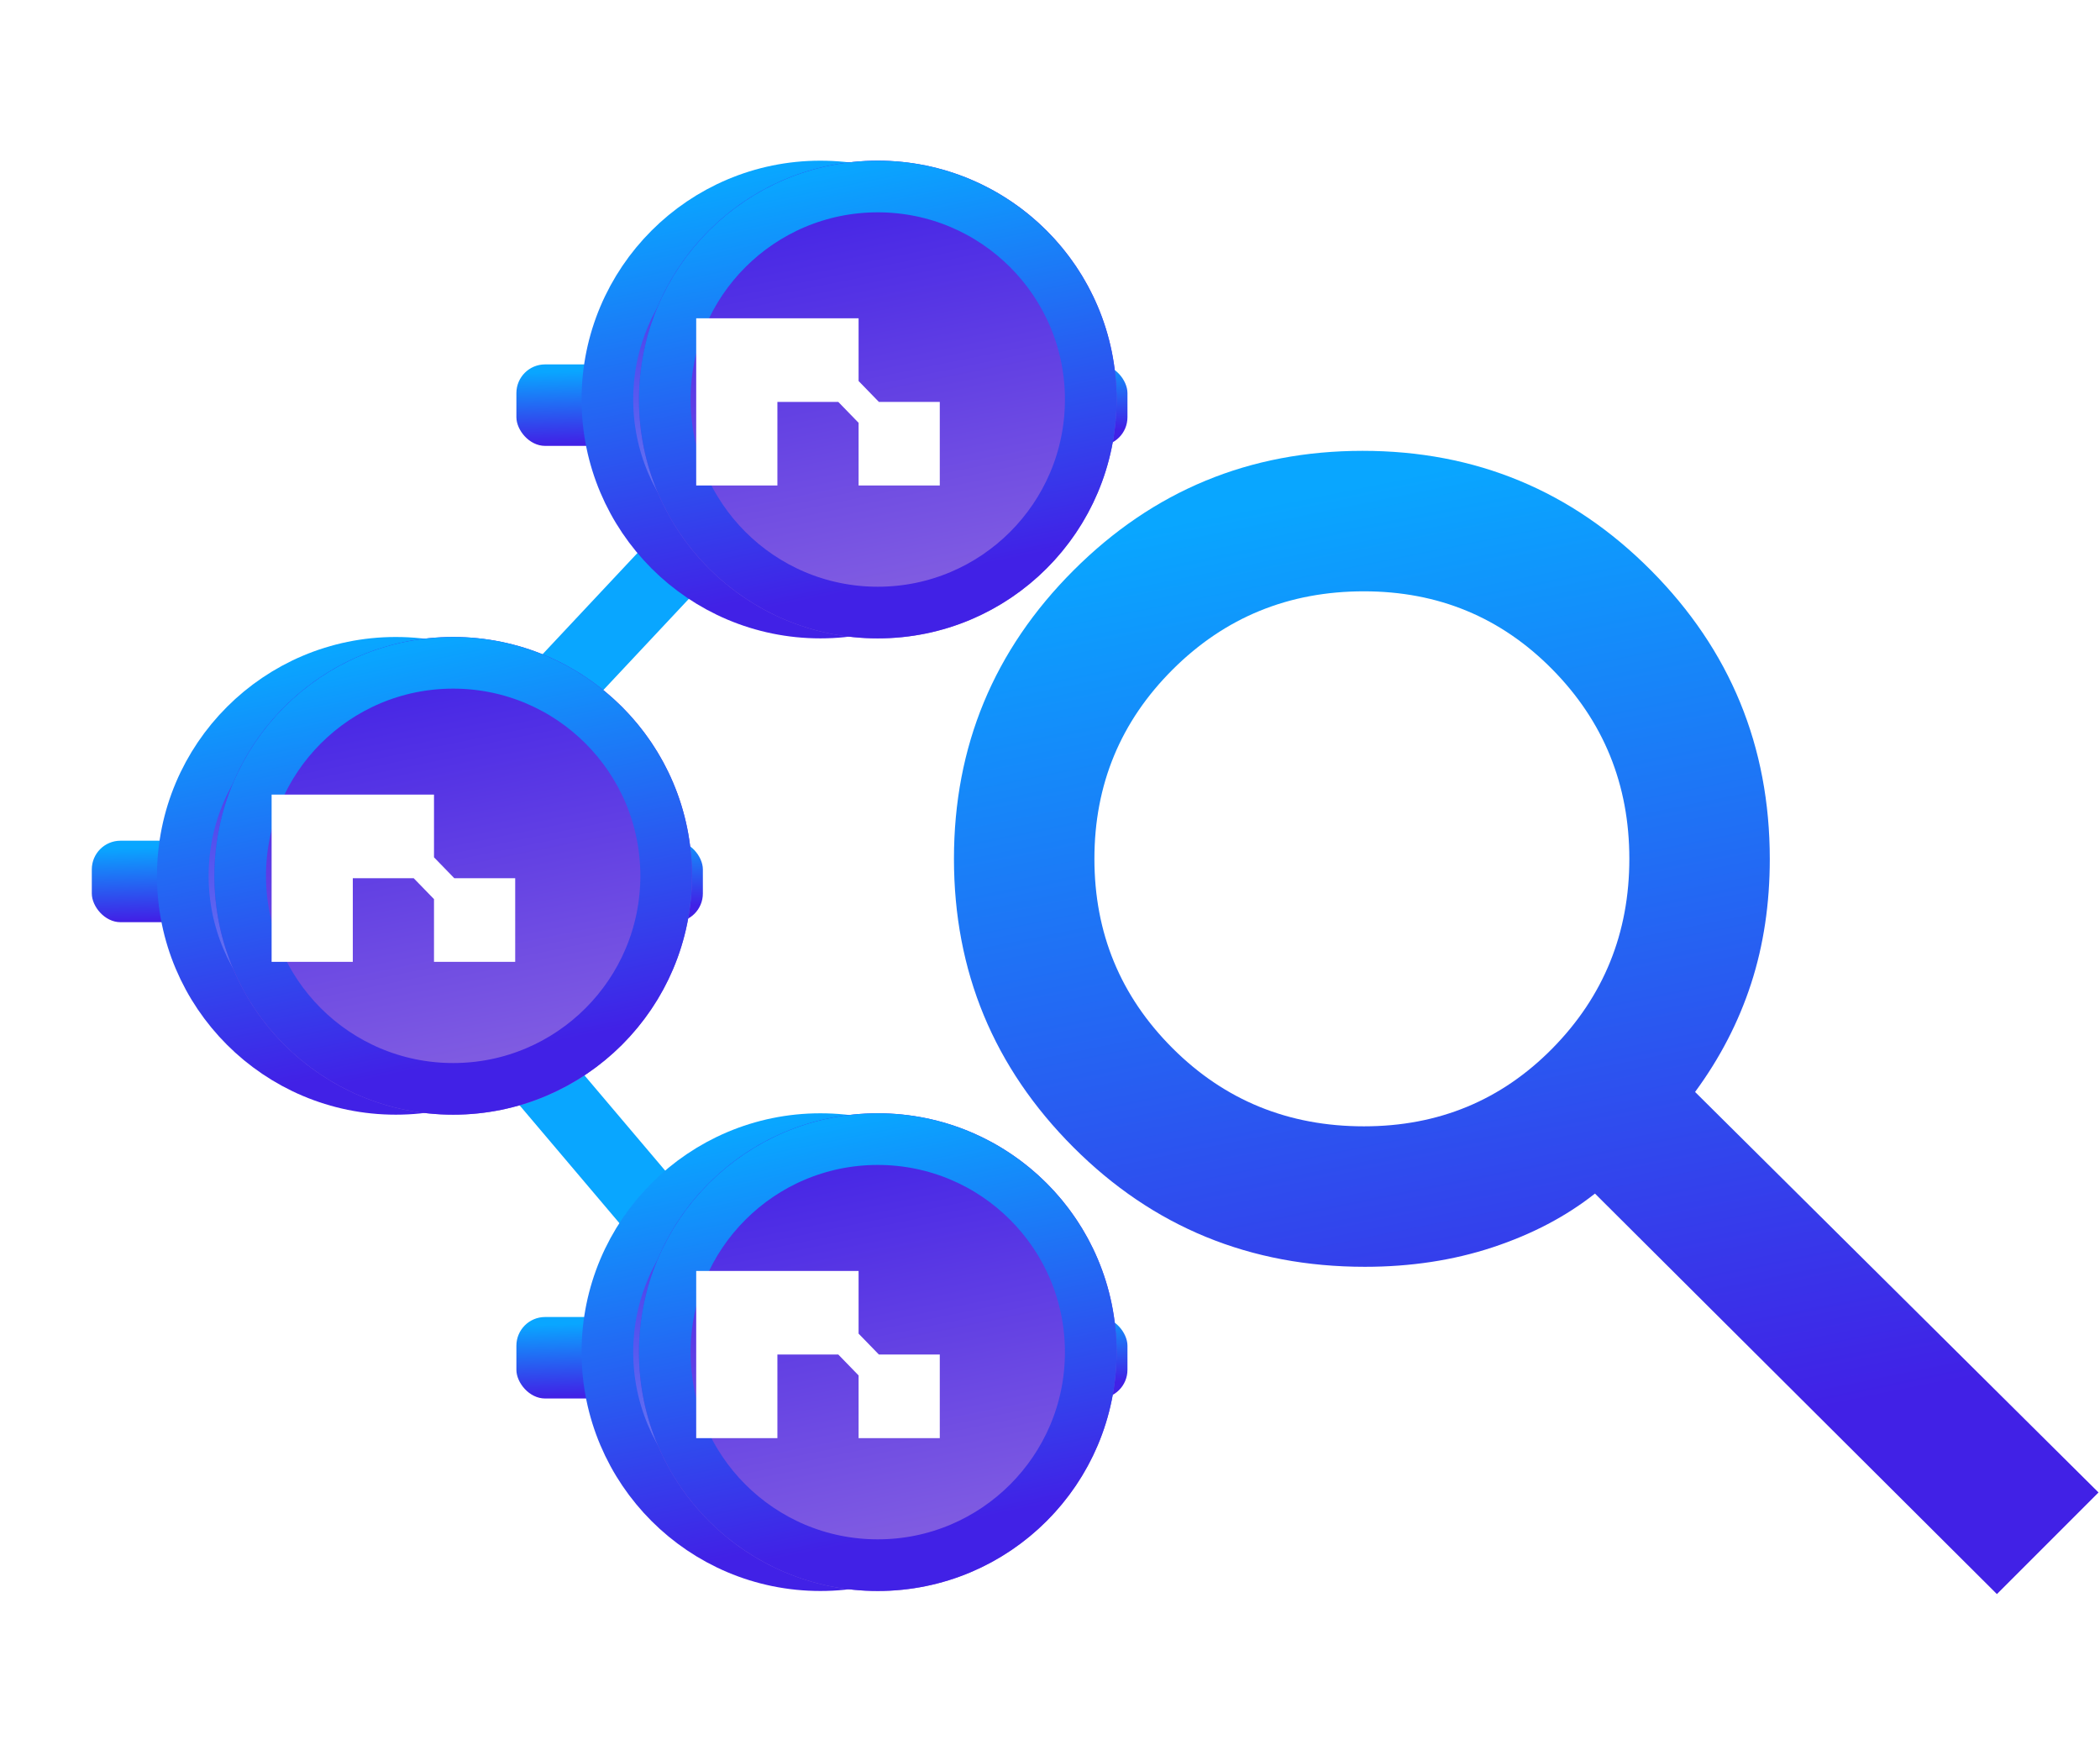 <svg width="366" height="305" viewBox="0 0 366 305" fill="none" xmlns="http://www.w3.org/2000/svg">
<line x1="122.377" y1="93.104" x2="62.377" y2="157.104" stroke="url(#paint0_linear_9_633)" stroke-width="12"/>
<line x1="61.578" y1="149.121" x2="122.578" y2="221.121" stroke="url(#paint1_linear_9_633)" stroke-width="12"/>
<rect x="16" y="146.5" width="106.5" height="14.2" rx="5" fill="url(#paint2_linear_9_633)"/>
<circle cx="68.981" cy="152.621" r="37.121" fill="url(#paint3_linear_9_633)" stroke="url(#paint4_linear_9_633)" stroke-width="9"/>
<path d="M47.338 167.604V138.47H75.64V149.395L79.178 153.037H89.791V167.604H75.64V156.679L72.102 153.037H61.489V167.604H47.338Z" fill="white"/>
<g style="mix-blend-mode:hard-light" filter="url(#filter0_f_9_633)">
<path d="M47.338 167.604V138.47H75.64V149.395L79.178 153.037H89.791V167.604H75.64V156.679L72.102 153.037H61.489V167.604H47.338Z" fill="white" fill-opacity="0.19"/>
<path d="M47.338 167.604V138.47H75.64V149.395L79.178 153.037H89.791V167.604H75.64V156.679L72.102 153.037H61.489V167.604H47.338Z" stroke="black"/>
</g>
<g style="mix-blend-mode:hard-light" filter="url(#filter1_f_9_633)">
<g filter="url(#filter2_d_9_633)">
<circle cx="68.981" cy="152.621" r="41.621" fill="url(#paint5_linear_9_633)"/>
<circle cx="68.981" cy="152.621" r="37.121" stroke="url(#paint6_linear_9_633)" stroke-width="9"/>
</g>
<path d="M47.338 167.604V138.47H75.64V149.395L79.178 153.037H89.791V167.604H75.64V156.679L72.102 153.037H61.489V167.604H47.338Z" fill="white"/>
</g>
<rect x="90" y="63.5" width="106.5" height="14.2" rx="5" fill="url(#paint7_linear_9_633)"/>
<circle cx="142.981" cy="69.621" r="37.121" fill="url(#paint8_linear_9_633)" stroke="url(#paint9_linear_9_633)" stroke-width="9"/>
<path d="M121.338 84.604V55.469H149.64V66.395L153.178 70.037H163.791V84.604H149.64V73.679L146.102 70.037H135.489V84.604H121.338Z" fill="white"/>
<g style="mix-blend-mode:hard-light" filter="url(#filter3_f_9_633)">
<path d="M121.338 84.604V55.469H149.64V66.395L153.178 70.037H163.791V84.604H149.64V73.679L146.102 70.037H135.489V84.604H121.338Z" fill="white" fill-opacity="0.19"/>
<path d="M121.338 84.604V55.469H149.64V66.395L153.178 70.037H163.791V84.604H149.64V73.679L146.102 70.037H135.489V84.604H121.338Z" stroke="black"/>
</g>
<g style="mix-blend-mode:hard-light" filter="url(#filter4_f_9_633)">
<g filter="url(#filter5_d_9_633)">
<circle cx="142.981" cy="69.621" r="41.621" fill="url(#paint10_linear_9_633)"/>
<circle cx="142.981" cy="69.621" r="37.121" stroke="url(#paint11_linear_9_633)" stroke-width="9"/>
</g>
<path d="M121.338 84.604V55.469H149.64V66.395L153.178 70.037H163.791V84.604H149.64V73.679L146.102 70.037H135.489V84.604H121.338Z" fill="white"/>
</g>
<rect x="90" y="229.5" width="106.5" height="14.2" rx="5" fill="url(#paint12_linear_9_633)"/>
<circle cx="142.981" cy="235.621" r="37.121" fill="url(#paint13_linear_9_633)" stroke="url(#paint14_linear_9_633)" stroke-width="9"/>
<path d="M121.338 250.604V221.469H149.64V232.395L153.178 236.037H163.791V250.604H149.64V239.679L146.102 236.037H135.489V250.604H121.338Z" fill="white"/>
<g style="mix-blend-mode:hard-light" filter="url(#filter6_f_9_633)">
<path d="M121.338 250.604V221.469H149.64V232.395L153.178 236.037H163.791V250.604H149.64V239.679L146.102 236.037H135.489V250.604H121.338Z" fill="white" fill-opacity="0.19"/>
<path d="M121.338 250.604V221.469H149.64V232.395L153.178 236.037H163.791V250.604H149.64V239.679L146.102 236.037H135.489V250.604H121.338Z" stroke="black"/>
</g>
<g style="mix-blend-mode:hard-light" filter="url(#filter7_f_9_633)">
<g filter="url(#filter8_d_9_633)">
<circle cx="142.981" cy="235.621" r="41.621" fill="url(#paint15_linear_9_633)"/>
<circle cx="142.981" cy="235.621" r="37.121" stroke="url(#paint16_linear_9_633)" stroke-width="9"/>
</g>
<path d="M121.338 250.604V221.47H149.64V232.395L153.178 236.037H163.791V250.604H149.64V239.679L146.102 236.037H135.489V250.604H121.338Z" fill="white"/>
</g>
<path d="M205.628 161L215.132 142.1H220.154L229.604 161H223.718L218.669 151.118C218.453 150.686 218.255 150.29 218.075 149.93C217.913 149.552 217.769 149.192 217.643 148.85C217.517 148.508 217.4 148.184 217.292 147.878C217.184 147.554 217.085 147.239 216.995 146.933H218.156C218.066 147.257 217.958 147.59 217.832 147.932C217.724 148.256 217.598 148.589 217.454 148.931C217.31 149.273 217.148 149.624 216.968 149.984C216.806 150.344 216.626 150.722 216.428 151.118L211.406 161H205.628ZM210.191 158.462L211.973 154.493H223.367L224.123 158.462H210.191ZM233.557 161.297C232.351 161.297 231.442 161.054 230.83 160.568C230.236 160.082 229.939 159.425 229.939 158.597C229.939 157.895 230.245 157.274 230.857 156.734C231.469 156.176 232.369 155.897 233.557 155.897C234.763 155.897 235.663 156.14 236.257 156.626C236.869 157.112 237.175 157.769 237.175 158.597C237.175 159.299 236.869 159.929 236.257 160.487C235.645 161.027 234.745 161.297 233.557 161.297ZM241.432 161V156.086H246.643V147.014H241.432V142.1H257.686V147.014H252.475V156.086H257.686V161H241.432ZM265.577 161.297C264.371 161.297 263.462 161.054 262.85 160.568C262.256 160.082 261.959 159.425 261.959 158.597C261.959 157.895 262.265 157.274 262.877 156.734C263.489 156.176 264.389 155.897 265.577 155.897C266.783 155.897 267.683 156.14 268.277 156.626C268.889 157.112 269.195 157.769 269.195 158.597C269.195 159.299 268.889 159.929 268.277 160.487C267.665 161.027 266.765 161.297 265.577 161.297Z" fill="white"/>
<path d="M348.032 277.781L277.98 207.99C272.945 211.969 267.003 215.09 260.152 217.354C253.301 219.618 245.876 220.75 237.876 220.75C217.883 220.75 200.949 213.806 187.074 199.917C173.199 186.028 166.261 169.274 166.261 149.656C166.261 130.038 173.206 113.285 187.095 99.396C200.983 85.507 217.78 78.562 237.485 78.562C257.19 78.562 273.944 85.507 287.746 99.396C301.548 113.285 308.449 130.051 308.449 149.695C308.449 157.482 307.364 164.717 305.194 171.401C303.023 178.085 299.768 184.379 295.428 190.281L365.74 260.073L348.032 277.781ZM237.707 196.271C250.71 196.271 261.672 191.735 270.592 182.664C279.51 173.593 283.97 162.59 283.97 149.656C283.97 136.722 279.497 125.72 270.553 116.648C261.608 107.577 250.66 103.042 237.707 103.042C224.611 103.042 213.509 107.577 204.402 116.648C195.294 125.72 190.74 136.722 190.74 149.656C190.74 162.59 195.281 173.593 204.363 182.664C213.444 191.735 224.559 196.271 237.707 196.271Z" fill="url(#paint17_linear_9_633)"/>
<defs>
<filter id="filter0_f_9_633" x="20.438" y="111.57" width="96.253" height="82.934" filterUnits="userSpaceOnUse" color-interpolation-filters="sRGB">
<feFlood flood-opacity="0" result="BackgroundImageFix"/>
<feBlend mode="normal" in="SourceGraphic" in2="BackgroundImageFix" result="shape"/>
<feGaussianBlur stdDeviation="13.45" result="effect1_foregroundBlur_9_633"/>
</filter>
<filter id="filter1_f_9_633" x="0.16" y="83.8" width="137.641" height="137.641" filterUnits="userSpaceOnUse" color-interpolation-filters="sRGB">
<feFlood flood-opacity="0" result="BackgroundImageFix"/>
<feBlend mode="normal" in="SourceGraphic" in2="BackgroundImageFix" result="shape"/>
<feGaussianBlur stdDeviation="13.6" result="effect1_foregroundBlur_9_633"/>
</filter>
<filter id="filter2_d_9_633" x="27.36" y="106" width="98.241" height="93.241" filterUnits="userSpaceOnUse" color-interpolation-filters="sRGB">
<feFlood flood-opacity="0" result="BackgroundImageFix"/>
<feColorMatrix in="SourceAlpha" type="matrix" values="0 0 0 0 0 0 0 0 0 0 0 0 0 0 0 0 0 0 127 0" result="hardAlpha"/>
<feOffset dx="10"/>
<feGaussianBlur stdDeviation="2.5"/>
<feComposite in2="hardAlpha" operator="out"/>
<feColorMatrix type="matrix" values="0 0 0 0 0 0 0 0 0 0 0 0 0 0 0 0 0 0 0.56 0"/>
<feBlend mode="normal" in2="BackgroundImageFix" result="effect1_dropShadow_9_633"/>
<feBlend mode="normal" in="SourceGraphic" in2="effect1_dropShadow_9_633" result="shape"/>
</filter>
<filter id="filter3_f_9_633" x="94.438" y="28.57" width="96.253" height="82.934" filterUnits="userSpaceOnUse" color-interpolation-filters="sRGB">
<feFlood flood-opacity="0" result="BackgroundImageFix"/>
<feBlend mode="normal" in="SourceGraphic" in2="BackgroundImageFix" result="shape"/>
<feGaussianBlur stdDeviation="13.45" result="effect1_foregroundBlur_9_633"/>
</filter>
<filter id="filter4_f_9_633" x="74.16" y="0.8" width="137.641" height="137.641" filterUnits="userSpaceOnUse" color-interpolation-filters="sRGB">
<feFlood flood-opacity="0" result="BackgroundImageFix"/>
<feBlend mode="normal" in="SourceGraphic" in2="BackgroundImageFix" result="shape"/>
<feGaussianBlur stdDeviation="13.6" result="effect1_foregroundBlur_9_633"/>
</filter>
<filter id="filter5_d_9_633" x="101.36" y="23" width="98.241" height="93.241" filterUnits="userSpaceOnUse" color-interpolation-filters="sRGB">
<feFlood flood-opacity="0" result="BackgroundImageFix"/>
<feColorMatrix in="SourceAlpha" type="matrix" values="0 0 0 0 0 0 0 0 0 0 0 0 0 0 0 0 0 0 127 0" result="hardAlpha"/>
<feOffset dx="10"/>
<feGaussianBlur stdDeviation="2.5"/>
<feComposite in2="hardAlpha" operator="out"/>
<feColorMatrix type="matrix" values="0 0 0 0 0 0 0 0 0 0 0 0 0 0 0 0 0 0 0.56 0"/>
<feBlend mode="normal" in2="BackgroundImageFix" result="effect1_dropShadow_9_633"/>
<feBlend mode="normal" in="SourceGraphic" in2="effect1_dropShadow_9_633" result="shape"/>
</filter>
<filter id="filter6_f_9_633" x="94.438" y="194.569" width="96.253" height="82.934" filterUnits="userSpaceOnUse" color-interpolation-filters="sRGB">
<feFlood flood-opacity="0" result="BackgroundImageFix"/>
<feBlend mode="normal" in="SourceGraphic" in2="BackgroundImageFix" result="shape"/>
<feGaussianBlur stdDeviation="13.45" result="effect1_foregroundBlur_9_633"/>
</filter>
<filter id="filter7_f_9_633" x="74.16" y="166.8" width="137.641" height="137.641" filterUnits="userSpaceOnUse" color-interpolation-filters="sRGB">
<feFlood flood-opacity="0" result="BackgroundImageFix"/>
<feBlend mode="normal" in="SourceGraphic" in2="BackgroundImageFix" result="shape"/>
<feGaussianBlur stdDeviation="13.6" result="effect1_foregroundBlur_9_633"/>
</filter>
<filter id="filter8_d_9_633" x="101.36" y="189" width="98.241" height="93.241" filterUnits="userSpaceOnUse" color-interpolation-filters="sRGB">
<feFlood flood-opacity="0" result="BackgroundImageFix"/>
<feColorMatrix in="SourceAlpha" type="matrix" values="0 0 0 0 0 0 0 0 0 0 0 0 0 0 0 0 0 0 127 0" result="hardAlpha"/>
<feOffset dx="10"/>
<feGaussianBlur stdDeviation="2.5"/>
<feComposite in2="hardAlpha" operator="out"/>
<feColorMatrix type="matrix" values="0 0 0 0 0 0 0 0 0 0 0 0 0 0 0 0 0 0 0.56 0"/>
<feBlend mode="normal" in2="BackgroundImageFix" result="effect1_dropShadow_9_633"/>
<feBlend mode="normal" in="SourceGraphic" in2="effect1_dropShadow_9_633" result="shape"/>
</filter>
<linearGradient id="paint0_linear_9_633" x1="88" y1="121" x2="87.159" y2="120.215" gradientUnits="userSpaceOnUse">
<stop stop-color="#09A6FF"/>
<stop offset="0.774" stop-color="#4121E6"/>
</linearGradient>
<linearGradient id="paint1_linear_9_633" x1="87.5" y1="189" x2="86.624" y2="189.746" gradientUnits="userSpaceOnUse">
<stop stop-color="#09A6FF"/>
<stop offset="0.774" stop-color="#4121E6"/>
</linearGradient>
<linearGradient id="paint2_linear_9_633" x1="69.25" y1="146.5" x2="69.693" y2="162.83" gradientUnits="userSpaceOnUse">
<stop stop-color="#09A6FF"/>
<stop offset="0.774" stop-color="#4121E6"/>
</linearGradient>
<linearGradient id="paint3_linear_9_633" x1="68.981" y1="111" x2="87.71" y2="202.982" gradientUnits="userSpaceOnUse">
<stop stop-color="#4121E6"/>
<stop offset="1" stop-color="#80BBFF"/>
</linearGradient>
<linearGradient id="paint4_linear_9_633" x1="68.981" y1="111" x2="87.71" y2="202.982" gradientUnits="userSpaceOnUse">
<stop stop-color="#09A6FF"/>
<stop offset="0.774" stop-color="#4121E6"/>
</linearGradient>
<linearGradient id="paint5_linear_9_633" x1="68.981" y1="111" x2="87.71" y2="202.982" gradientUnits="userSpaceOnUse">
<stop stop-color="#4121E6"/>
<stop offset="1" stop-color="#916CE0"/>
</linearGradient>
<linearGradient id="paint6_linear_9_633" x1="68.981" y1="111" x2="87.71" y2="202.982" gradientUnits="userSpaceOnUse">
<stop stop-color="#09A6FF"/>
<stop offset="0.774" stop-color="#4121E6"/>
</linearGradient>
<linearGradient id="paint7_linear_9_633" x1="143.25" y1="63.5" x2="143.693" y2="79.829" gradientUnits="userSpaceOnUse">
<stop stop-color="#09A6FF"/>
<stop offset="0.774" stop-color="#4121E6"/>
</linearGradient>
<linearGradient id="paint8_linear_9_633" x1="142.981" y1="28" x2="161.71" y2="119.982" gradientUnits="userSpaceOnUse">
<stop stop-color="#4121E6"/>
<stop offset="1" stop-color="#80BBFF"/>
</linearGradient>
<linearGradient id="paint9_linear_9_633" x1="142.981" y1="28" x2="161.71" y2="119.982" gradientUnits="userSpaceOnUse">
<stop stop-color="#09A6FF"/>
<stop offset="0.774" stop-color="#4121E6"/>
</linearGradient>
<linearGradient id="paint10_linear_9_633" x1="142.981" y1="28" x2="161.71" y2="119.982" gradientUnits="userSpaceOnUse">
<stop stop-color="#4121E6"/>
<stop offset="1" stop-color="#916CE0"/>
</linearGradient>
<linearGradient id="paint11_linear_9_633" x1="142.981" y1="28" x2="161.71" y2="119.982" gradientUnits="userSpaceOnUse">
<stop stop-color="#09A6FF"/>
<stop offset="0.774" stop-color="#4121E6"/>
</linearGradient>
<linearGradient id="paint12_linear_9_633" x1="143.25" y1="229.5" x2="143.693" y2="245.83" gradientUnits="userSpaceOnUse">
<stop stop-color="#09A6FF"/>
<stop offset="0.774" stop-color="#4121E6"/>
</linearGradient>
<linearGradient id="paint13_linear_9_633" x1="142.981" y1="194" x2="161.71" y2="285.982" gradientUnits="userSpaceOnUse">
<stop stop-color="#4121E6"/>
<stop offset="1" stop-color="#80BBFF"/>
</linearGradient>
<linearGradient id="paint14_linear_9_633" x1="142.981" y1="194" x2="161.71" y2="285.982" gradientUnits="userSpaceOnUse">
<stop stop-color="#09A6FF"/>
<stop offset="0.774" stop-color="#4121E6"/>
</linearGradient>
<linearGradient id="paint15_linear_9_633" x1="142.981" y1="194" x2="161.71" y2="285.982" gradientUnits="userSpaceOnUse">
<stop stop-color="#4121E6"/>
<stop offset="1" stop-color="#916CE0"/>
</linearGradient>
<linearGradient id="paint16_linear_9_633" x1="142.981" y1="194" x2="161.71" y2="285.982" gradientUnits="userSpaceOnUse">
<stop stop-color="#09A6FF"/>
<stop offset="0.774" stop-color="#4121E6"/>
</linearGradient>
<linearGradient id="paint17_linear_9_633" x1="266.001" y1="78.562" x2="310.771" y2="298.722" gradientUnits="userSpaceOnUse">
<stop stop-color="#09A6FF"/>
<stop offset="0.774" stop-color="#4121E6"/>
</linearGradient>
</defs>
</svg>
